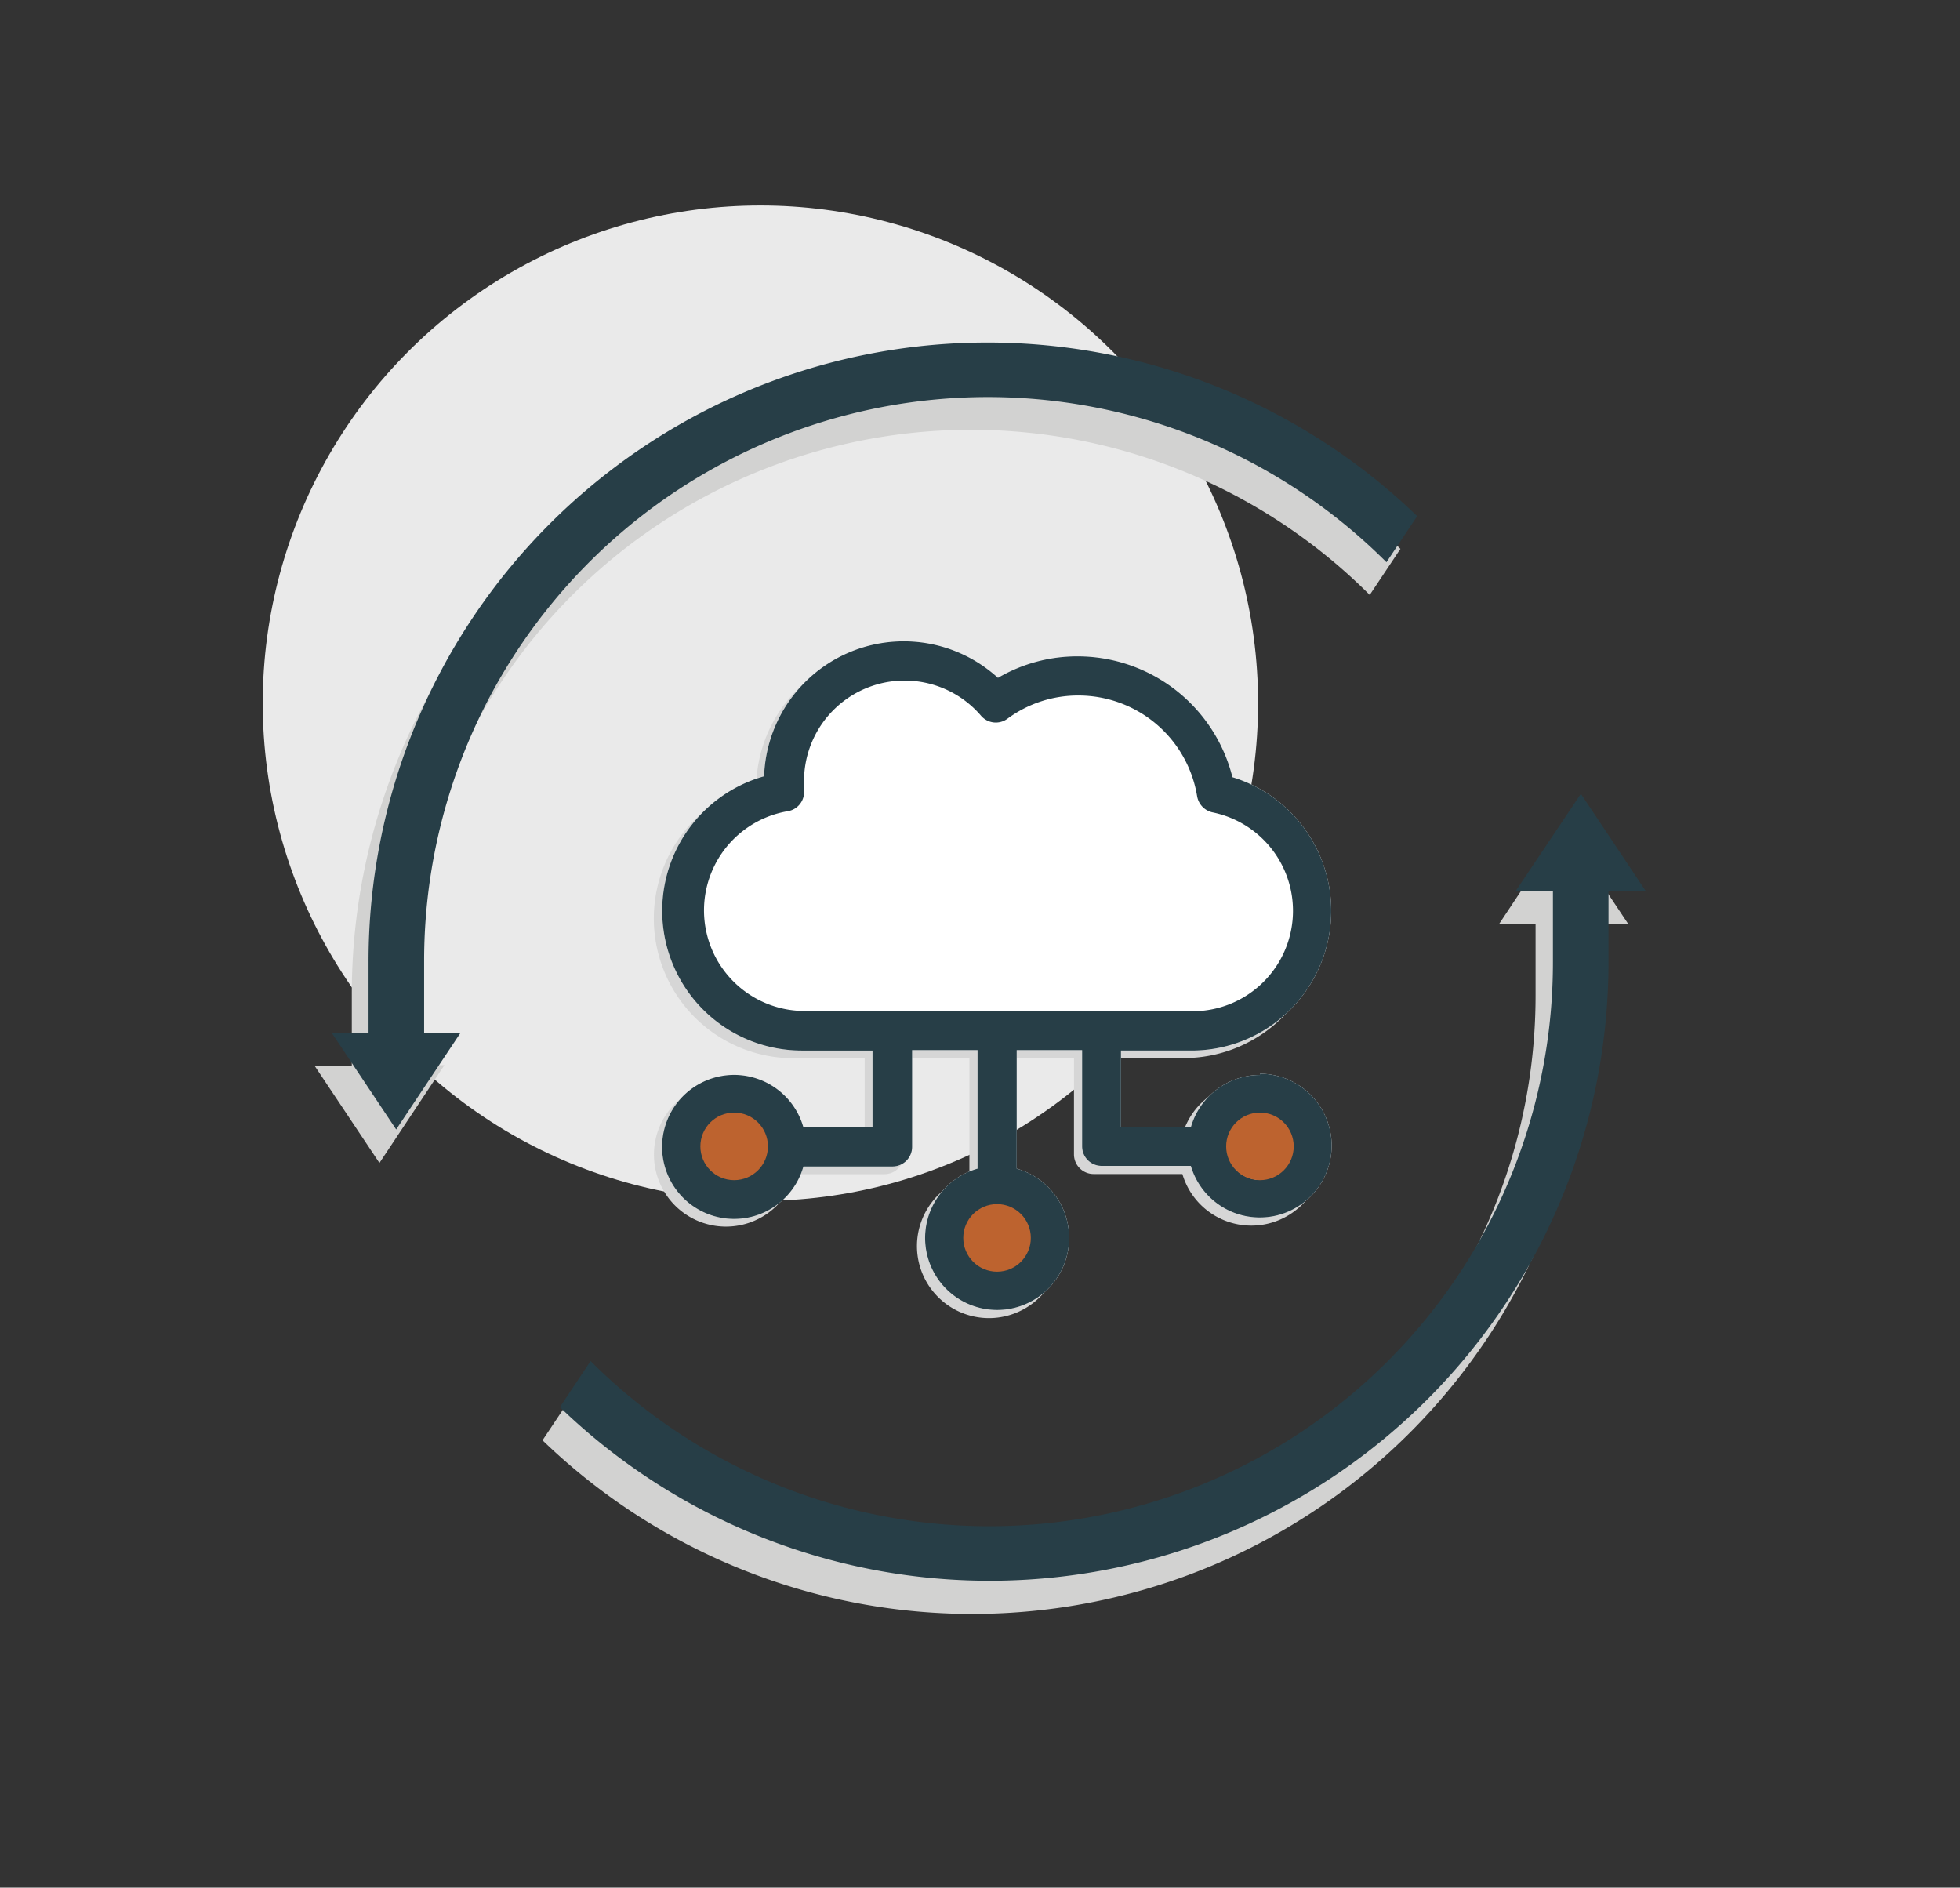 <?xml version="1.0" encoding="UTF-8"?> <svg xmlns="http://www.w3.org/2000/svg" id="Layer_1" data-name="Layer 1" viewBox="0 0 127.64 122.92"><rect x="0" y="0" width="127.64" height="122.92" fill="#333333" stroke="none"/><defs><style>.cls-1{fill:#eaeaea;}.cls-2{fill:#d6d6d6;}.cls-3{fill:#fff;}.cls-4{fill:#d2d2d1;}.cls-5{fill:#273e47;}.cls-6{fill:#bd632f;}</style></defs><circle class="cls-1" cx="49.52" cy="45.79" r="32.41"></circle><path class="cls-2" d="M81.53,70.49A4.69,4.69,0,0,0,77,73.9H72.5v-5h4.62a9.1,9.1,0,0,0,2.64-17.8,10.4,10.4,0,0,0-15.28-6.48,9.11,9.11,0,0,0-15.23,6.42A9.1,9.1,0,0,0,51.7,68.91h4.61v5H51.79a4.69,4.69,0,1,0,0,2.55h5.8a1.28,1.28,0,0,0,1.28-1.28V68.91h4.26v7.72a4.69,4.69,0,1,0,2.55,0V68.91h4.26v6.26a1.28,1.28,0,0,0,1.28,1.28H77a4.68,4.68,0,1,0,4.51-6ZM47.29,77.3a2.13,2.13,0,1,1,2.13-2.13A2.13,2.13,0,0,1,47.29,77.3Zm19.25,3.84A2.13,2.13,0,1,1,64.41,79,2.14,2.14,0,0,1,66.54,81.14Zm15-3.84a2.13,2.13,0,1,1,2.13-2.13A2.13,2.13,0,0,1,81.53,77.3Z"></path><path class="cls-3" d="M82.05,70a4.69,4.69,0,0,0-4.5,3.41H73v-5h4.62a9.1,9.1,0,0,0,2.64-17.8,10.4,10.4,0,0,0-10.07-7.87,10.21,10.21,0,0,0-5.2,1.4,9.1,9.1,0,0,0-15.23,6.41,9.1,9.1,0,0,0,2.44,17.86h4.62v5H52.32a4.69,4.69,0,1,0,0,2.55h5.8a1.28,1.28,0,0,0,1.28-1.27V68.38h4.26V76.1a4.69,4.69,0,1,0,2.55,0V68.38h4.26v6.27a1.27,1.27,0,0,0,1.28,1.27h5.8a4.68,4.68,0,1,0,4.5-6ZM47.81,76.78a2.13,2.13,0,1,1,2.13-2.13A2.14,2.14,0,0,1,47.81,76.78Zm19.25,3.83a2.13,2.13,0,1,1-2.13-2.13A2.13,2.13,0,0,1,67.06,80.61Zm15-3.83a2.13,2.13,0,1,1,2.13-2.13A2.14,2.14,0,0,1,82.05,76.78Z"></path><path class="cls-4" d="M97.63,60.16H100v4.63a36.71,36.71,0,0,1-62.67,26l-2,3a40.3,40.3,0,0,0,68.29-29V60.16h2.41l-4.21-6.31Z"></path><path class="cls-4" d="M24.71,75.73,20.5,69.42h2.41V64.79A40.29,40.29,0,0,1,91.2,35.74l-2,3a36.71,36.71,0,0,0-62.67,26v4.62h2.41Z"></path><path class="cls-5" d="M98.72,58h2.41v4.63a36.71,36.71,0,0,1-62.67,26l-2,3a40.3,40.3,0,0,0,68.29-29V58h2.41l-4.21-6.31Z"></path><path class="cls-5" d="M25.8,73.55l-4.21-6.31H24V62.61a40.3,40.3,0,0,1,68.29-29l-2,3a36.71,36.71,0,0,0-62.67,26v4.63H30Z"></path><path class="cls-5" d="M82.05,70a4.69,4.69,0,0,0-4.5,3.41H73v-5h4.62a9.1,9.1,0,0,0,2.64-17.8,10.4,10.4,0,0,0-10.07-7.87,10.21,10.21,0,0,0-5.2,1.4,9.1,9.1,0,0,0-15.23,6.41,9.1,9.1,0,0,0,2.44,17.86h4.62v5H52.32a4.69,4.69,0,1,0,0,2.55h5.8a1.28,1.28,0,0,0,1.28-1.27V68.38h4.26V76.1a4.69,4.69,0,1,0,2.55,0V68.38h4.26v6.27a1.27,1.27,0,0,0,1.28,1.27h5.8a4.68,4.68,0,1,0,4.5-6ZM47.81,76.78a2.13,2.13,0,1,1,2.13-2.13A2.14,2.14,0,0,1,47.81,76.78Zm19.25,3.83a2.13,2.13,0,1,1-2.13-2.13A2.13,2.13,0,0,1,67.06,80.61ZM52.22,65.83a6.55,6.55,0,0,1-.95-13,1.27,1.27,0,0,0,1.09-1.38q0-.3,0-.6a6.55,6.55,0,0,1,11.52-4.25,1.27,1.27,0,0,0,1.73.2,7.73,7.73,0,0,1,4.63-1.51,7.83,7.83,0,0,1,7.72,6.56,1.3,1.3,0,0,0,1,1.05,6.54,6.54,0,0,1-1.3,12.95Zm29.83,11a2.13,2.13,0,1,1,2.13-2.13A2.14,2.14,0,0,1,82.05,76.78Z"></path><circle class="cls-6" cx="47.81" cy="74.65" r="2.2"></circle><circle class="cls-6" cx="64.93" cy="80.61" r="2.2"></circle><circle class="cls-6" cx="82.05" cy="74.65" r="2.2"></circle></svg> 